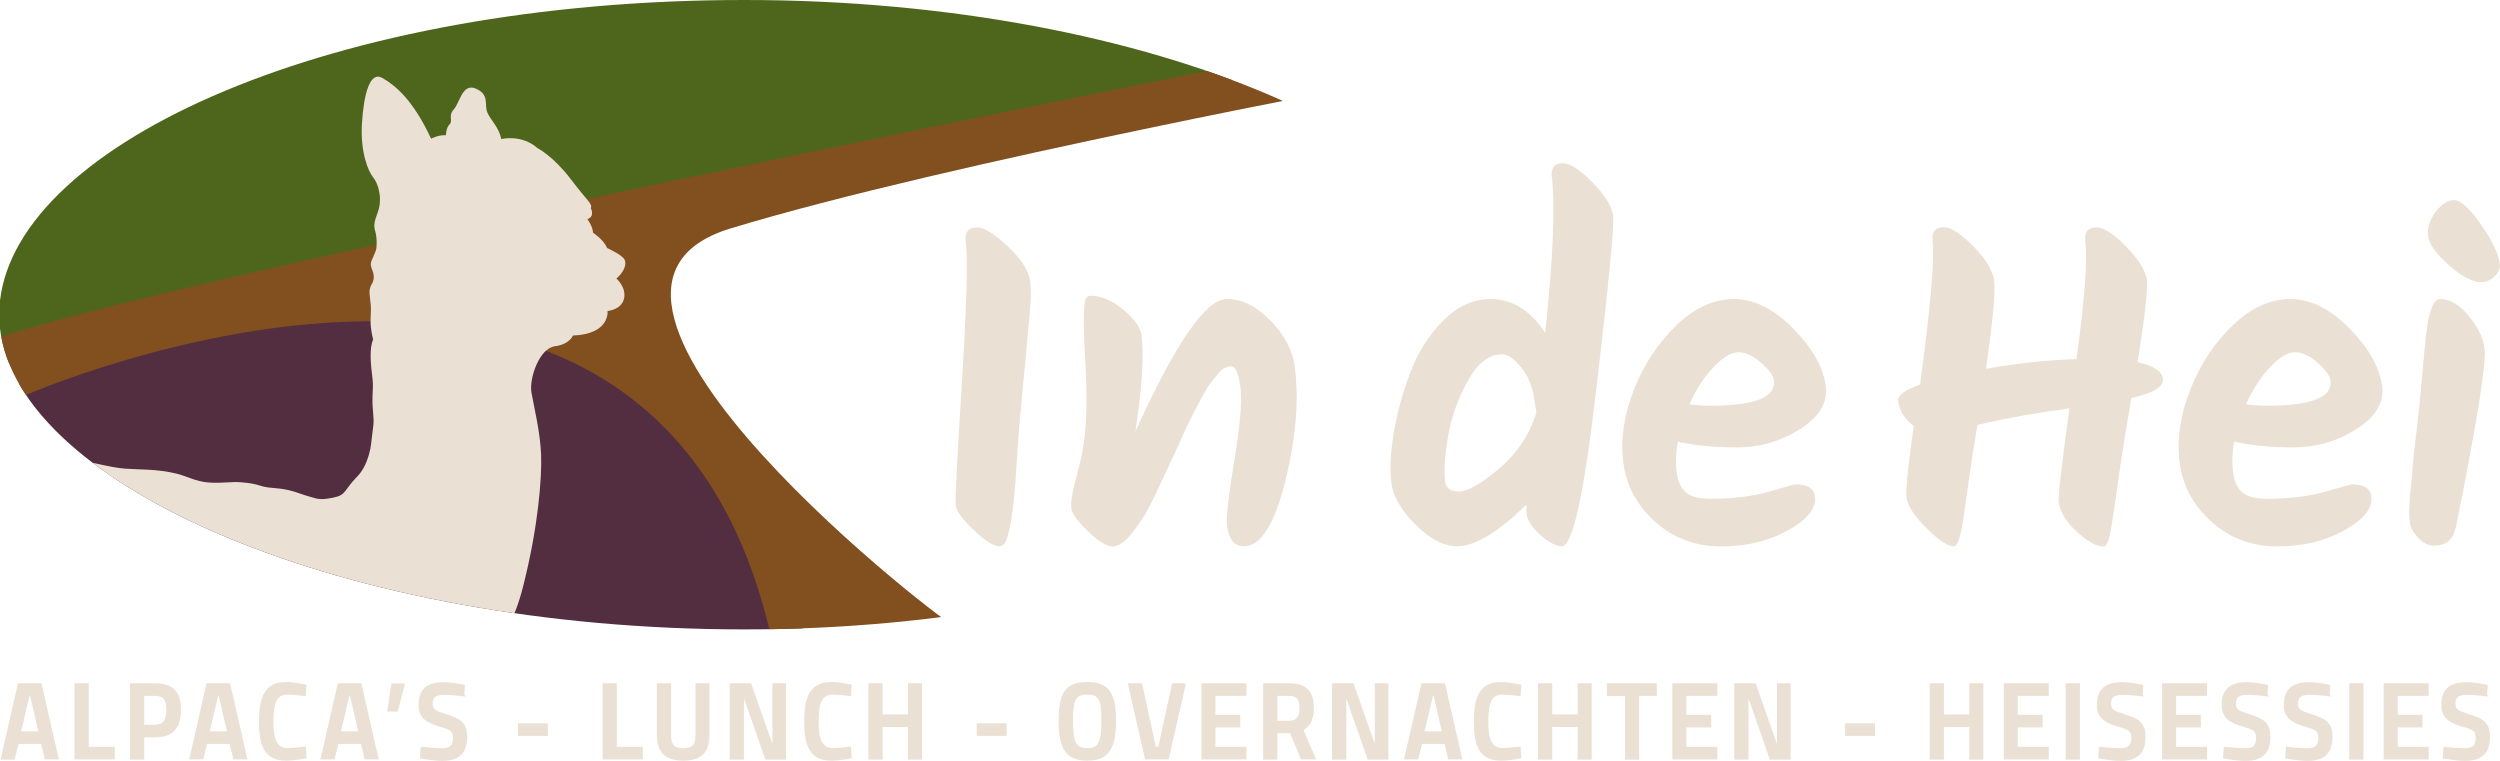 <svg xmlns="http://www.w3.org/2000/svg" xmlns:xlink="http://www.w3.org/1999/xlink" id="Laag_1" data-name="Laag 1" viewBox="0 0 1211.46 368.7"><defs><style>      .cls-1, .cls-2 {        fill: #ebe0d4;      }      .cls-2 {        stroke: #ebe0d4;        stroke-miterlimit: 10;      }      .cls-3 {        clip-path: url(#clippath-2);      }      .cls-4 {        fill: #4e661c;      }      .cls-5 {        clip-path: url(#clippath-1);      }      .cls-6 {        fill: #532e41;      }      .cls-7 {        clip-path: url(#clippath);      }      .cls-8 {        fill: none;      }      .cls-9 {        clip-path: url(#clippath-3);      }      .cls-10 {        fill: #824f1e;      }    </style><clipPath id="clippath"><path class="cls-8" d="m0,145.7v13.5c8.9,76.7,167,145.8,360.7,145.8s361.1-73.2,361.1-152.6S560.1,0,360.7,0,8.8,69,0,145.7"></path></clipPath><clipPath id="clippath-1"><path class="cls-8" d="m0,145.7v13.5c8.9,76.7,167,145.8,360.7,145.8s361.1-73.2,361.1-152.6S560.1,0,360.7,0,8.8,69,0,145.7"></path></clipPath><clipPath id="clippath-2"><path class="cls-8" d="m0,145.7v13.5c8.9,76.7,167,145.8,360.7,145.8s361.1-73.2,361.1-152.6S560.1,0,360.7,0,8.8,69,0,145.7"></path></clipPath><clipPath id="clippath-3"><path class="cls-8" d="m0,145.7v13.5c8.9,76.7,167,145.8,360.7,145.8s361.1-73.2,361.1-152.6S560.1,0,360.7,0,8.8,69,0,145.7"></path></clipPath></defs><g><path class="cls-2" d="m9.1,331.6h10.6l8.2,35.9h-5.8l-1.8-7.5h-11.7l-1.9,7.6H.9l8.2-36Zm.5,23.3h9.6l-4.2-18.2h-1.1l-4.3,18.2Z"></path><path class="cls-2" d="m36.6,367.6v-36h5.9v30.8h12.6v5.1h-18.5v.1Z"></path><path class="cls-2" d="m69.4,356.8v10.8h-5.9v-36h11.8c7.7,0,11.9,3.4,11.9,12.2,0,9.5-4.5,13-11.9,13h-5.9Zm5.5-5.1c4,0,6.2-1.9,6.2-8,0-5.5-2.2-7-6.2-7h-5.5v15h5.5Z"></path><path class="cls-2" d="m100.5,331.6h10.6l8.2,35.9h-5.8l-1.8-7.5h-11.7l-1.9,7.5h-5.8l8.2-35.9Zm.5,23.3h9.6l-4.2-18.2h-1.1l-4.3,18.2Z"></path><path class="cls-2" d="m148,367s-5,1.1-9.4,1.1c-10.1,0-12.6-6.9-12.6-18.6,0-12.5,3.3-18.5,12.6-18.5,4,0,9.4,1.2,9.4,1.2l-.3,4.6s-5.2-.7-8.3-.7c-5.7,0-7.4,4.3-7.4,13.4,0,8.4,1.4,13.5,7.6,13.5,2.8,0,8.1-.7,8.1-.7l.3,4.7Z"></path><path class="cls-2" d="m164.1,331.6h10.6l8.2,35.9h-5.8l-1.8-7.5h-11.7l-1.9,7.5h-5.8l8.2-35.9Zm.5,23.3h9.6l-4.2-18.2h-1.1l-4.3,18.2Z"></path><path class="cls-2" d="m188.2,344.3l1.9-12.6h5.5l-3.2,12.6h-4.2Z"></path><path class="cls-2" d="m224.5,336.9s-5.9-.7-9.2-.7c-4.2,0-6.1,1.3-6.1,4.7s1.7,4,7,5.7c6.8,2.2,9.7,3.9,9.7,10.5,0,7.5-3.6,11.1-11.5,11.1-4.5,0-10.4-1.1-10.4-1.1l.3-4.7s6.8.7,10.1.7c3.8,0,5.6-1.7,5.6-5.5s-1.8-4.5-6.6-5.9c-6.8-1.9-10.1-4.4-10.1-10,0-7.4,3.8-10.6,11.6-10.6,4.5,0,9.9,1.2,9.9,1.2l-.3,4.6Z"></path><path class="cls-2" d="m251.5,351h13.5v5.1h-13.5v-5.1Z"></path><path class="cls-2" d="m292.5,367.6v-36h5.9v30.8h12.6v5.1h-18.5v.1Z"></path><path class="cls-2" d="m324.7,356.4c0,4.7,1.8,6.7,6.4,6.7s6.4-1.9,6.4-6.7v-24.8h5.8v24.3c0,8.5-3.7,12.2-12.2,12.2s-12.3-3.7-12.3-12.2v-24.3h5.9v24.8h0Z"></path><path class="cls-2" d="m354.1,331.6h9.5l10.5,29.8h.7v-29.8h5.6v36h-9.2l-10.5-30.2h-.7v30.2h-5.9v-36Z"></path><path class="cls-2" d="m412.2,367s-5,1.1-9.4,1.1c-10.1,0-12.6-6.9-12.6-18.6,0-12.5,3.3-18.5,12.6-18.5,4,0,9.4,1.2,9.4,1.2l-.3,4.6s-5.2-.7-8.3-.7c-5.7,0-7.4,4.3-7.4,13.4,0,8.4,1.4,13.5,7.6,13.5,2.8,0,8.1-.7,8.1-.7l.3,4.7Z"></path><path class="cls-2" d="m440.5,351.8h-13.3v15.8h-5.9v-36h5.9v15.1h13.3v-15.1h5.8v36h-5.8v-15.8Z"></path><path class="cls-2" d="m473.8,351h13.5v5.1h-13.5v-5.1Z"></path><path class="cls-2" d="m513.5,349.2c0-8.8,1.4-14.1,5.5-16.5,2-1.2,4.6-1.7,7.9-1.7,10.3,0,13.4,5.2,13.4,18.2,0,9.1-1.5,14.7-6,17.3-1.9,1.1-4.4,1.6-7.4,1.6-10.3,0-13.4-5.8-13.4-18.9Zm17.1,13.1c2.9-1.6,3.6-5.6,3.6-13.1,0-10-1.1-13.1-7.4-13.1-1.5,0-2.7.2-3.6.6-3.1,1.3-3.7,4.9-3.7,12.5,0,10,1.1,13.8,7.3,13.8,1.6,0,2.8-.2,3.8-.7Z"></path><path class="cls-2" d="m574.1,331.6l-8.2,35.9h-10.6l-8.2-35.9h5.9l6.7,30.8h2l6.7-30.8h5.7Z"></path><path class="cls-2" d="m582.7,331.6h20.8v5.1h-15v10.2h12v5.1h-12v10.4h15v5.1h-20.8v-35.9Z"></path><path class="cls-2" d="m625.5,354.8h-7v12.8h-5.9v-36h12.1c7.4,0,11.5,3.1,11.5,11.4,0,6.3-2.3,9.1-5.2,10.5l6,14h-6.2l-5.3-12.7Zm-.8-18.1h-6.2v13.1h6.2c3.8,0,5.5-2.2,5.5-6.7s-1.7-6.4-5.5-6.4Z"></path><path class="cls-2" d="m646,331.6h9.5l10.5,29.8h.7v-29.8h5.6v36h-9.2l-10.5-30.1h-.7v30.1h-5.9v-36h0Z"></path><path class="cls-2" d="m689.2,331.6h10.6l8.2,35.9h-5.8l-1.8-7.5h-11.7l-1.9,7.5h-5.8l8.2-35.9Zm.5,23.3h9.6l-4.2-18.2h-1.1l-4.3,18.2Z"></path><path class="cls-2" d="m736.7,367s-5,1.1-9.4,1.1c-10.1,0-12.6-6.9-12.6-18.6,0-12.5,3.3-18.5,12.6-18.5,4,0,9.4,1.2,9.4,1.2l-.3,4.6s-5.2-.7-8.3-.7c-5.7,0-7.4,4.3-7.4,13.4,0,8.4,1.4,13.5,7.6,13.5,2.8,0,8.1-.7,8.1-.7l.3,4.7Z"></path><path class="cls-2" d="m765,351.8h-13.3v15.8h-5.9v-36h5.9v15.1h13.3v-15.1h5.8v36h-5.8v-15.8Z"></path><path class="cls-2" d="m779.3,331.6h23.1v5.1h-8.6v30.9h-5.8v-30.8h-8.8v-5.2h.1Z"></path><path class="cls-2" d="m810.9,331.6h20.8v5.1h-15v10.2h12v5.1h-12v10.4h15v5.1h-20.8v-35.9Z"></path><path class="cls-2" d="m840.9,331.6h9.5l10.5,29.8h.7v-29.8h5.6v36h-9.2l-10.5-30.1h-.7v30.1h-5.9v-36h0Z"></path><path class="cls-2" d="m894.6,351h13.5v5.1h-13.5v-5.1Z"></path><path class="cls-2" d="m954.8,351.8h-13.3v15.8h-5.9v-36h5.9v15.1h13.3v-15.1h5.8v36h-5.8v-15.8Z"></path><path class="cls-2" d="m971.5,331.6h20.8v5.1h-15v10.2h12v5.1h-12v10.4h15v5.1h-20.8v-35.9Z"></path><path class="cls-2" d="m1001.5,331.6h5.9v36h-5.9v-36Z"></path><path class="cls-2" d="m1037.8,336.9s-5.9-.7-9.2-.7c-4.2,0-6.1,1.3-6.1,4.7s1.7,4,7,5.7c6.8,2.2,9.7,3.9,9.7,10.5,0,7.5-3.6,11.1-11.5,11.1-4.5,0-10.4-1.1-10.4-1.1l.3-4.7s6.8.7,10.1.7c3.8,0,5.6-1.7,5.6-5.5s-1.8-4.5-6.6-5.9c-6.8-1.9-10.1-4.4-10.1-10,0-7.4,3.8-10.6,11.6-10.6,4.5,0,9.9,1.2,9.9,1.2l-.3,4.6Z"></path><path class="cls-2" d="m1048.2,331.6h20.8v5.1h-15v10.2h12v5.1h-12v10.4h15v5.1h-20.8v-35.9Z"></path><path class="cls-2" d="m1098.3,336.9s-5.9-.7-9.2-.7c-4.2,0-6.1,1.3-6.1,4.7s1.7,4,7,5.7c6.8,2.2,9.7,3.9,9.7,10.5,0,7.5-3.6,11.1-11.5,11.1-4.5,0-10.4-1.1-10.4-1.1l.3-4.7s6.8.7,10.1.7c3.8,0,5.6-1.7,5.6-5.5s-1.8-4.5-6.6-5.9c-6.8-1.9-10.1-4.4-10.1-10,0-7.4,3.8-10.6,11.6-10.6,4.5,0,9.9,1.2,9.9,1.2l-.3,4.6Z"></path><path class="cls-2" d="m1128.4,336.9s-5.9-.7-9.2-.7c-4.2,0-6.1,1.3-6.1,4.7s1.7,4,7,5.7c6.8,2.2,9.7,3.9,9.7,10.5,0,7.5-3.6,11.1-11.5,11.1-4.5,0-10.4-1.1-10.4-1.1l.3-4.7s6.8.7,10.1.7c3.8,0,5.6-1.7,5.6-5.5s-1.8-4.5-6.6-5.9c-6.8-1.9-10.1-4.4-10.1-10,0-7.4,3.8-10.6,11.6-10.6,4.5,0,9.9,1.2,9.9,1.2l-.3,4.6Z"></path><path class="cls-2" d="m1138.9,331.6h5.9v36h-5.9v-36Z"></path><path class="cls-2" d="m1155.6,331.6h20.8v5.1h-15v10.2h12v5.1h-12v10.4h15v5.1h-20.8v-35.9Z"></path><path class="cls-2" d="m1204.7,336.9s-5.9-.7-9.2-.7c-4.2,0-6.1,1.3-6.1,4.7s1.7,4,7,5.7c6.8,2.2,9.7,3.9,9.7,10.5,0,7.5-3.6,11.1-11.5,11.1-4.5,0-10.4-1.1-10.4-1.1l.3-4.7s6.8.7,10.1.7c3.8,0,5.6-1.7,5.6-5.5s-1.8-4.5-6.6-5.9c-6.8-1.9-10.1-4.4-10.1-10,0-7.4,3.8-10.6,11.6-10.6,4.5,0,9.9,1.2,9.9,1.2l-.3,4.6Z"></path></g><g><path class="cls-1" d="m468,117.2c-.6-4.7,1.2-7,5.5-7,3.4,0,8.4,3.1,15,9.3s10.2,12,10.8,17.5c.4,3.4.3,8.4-.3,14.8-.6,6.4-1.1,11.9-1.5,16.3-.4,4.5-.9,10.5-1.7,18-.7,7.5-1.3,13.7-1.7,18.4-.4,4.8-.8,9.7-1.1,14.7-.3,5-.6,9.1-.8,12.3-.2,3.2-.5,6.7-.9,10.6-.4,3.8-.8,7-1.2,9.4-.4,2.4-.9,4.7-1.4,6.9-1,4.2-2.4,6.3-4.2,6.3-3,0-7.2-2.6-12.7-7.9-5.5-5.2-8.4-9.2-8.7-11.9-.3-2.7.7-22.5,3-59.4,2.3-36.9,3-59.7,1.9-68.3Z"></path><path class="cls-1" d="m594.5,144.9c7.4,0,14.4,3.5,21.3,10.6,6.8,7,10.7,14.6,11.7,22.6,1.5,12.4,1,25.9-1.6,40.6-5.6,30.7-13.3,46-23,46-4.7,0-7.5-3.3-8.3-9.9-.5-3.9.7-14.4,3.5-31.4s3.9-28.9,3-35.7-2.4-10.2-4.5-10.2-4.1,1-5.9,3.1c-1.7,2-3.1,3.8-4.2,5.2-1.1,1.4-2.3,3.4-3.7,6s-2.6,4.8-3.5,6.6c-1,1.8-2.2,4.3-3.8,7.6s-2.8,5.9-3.6,7.8c-.9,1.9-2.1,4.7-3.8,8.3-1.7,3.7-3.5,7.6-5.4,11.6-1.9,4.1-3.9,8.1-5.9,12.1-2,4-4.8,8.1-8.2,12.5-3.5,4.3-6.6,6.5-9.5,6.5s-6.9-2.5-11.9-7.4c-5.1-4.9-7.7-8.5-8-10.6s-.1-4.5.4-7.2,1.4-6.1,2.5-10.3,2-7.9,2.5-11c2-10.8,2.4-25.3,1.3-43.6-1.1-18.2-.9-28.3.4-30.2.5-.8,1.2-1.2,2-1.2,5.3,0,10.7,2.3,16.1,6.8,5.4,4.5,8.4,8.8,8.8,12.7,1.2,10,.2,25.5-3,46.3,19.4-42.8,34.1-64.2,44.3-64.2Z"></path><path class="cls-1" d="m757.4,79.1c3.4,0,8.2,3.1,14.3,9.3,6.1,6.2,9.4,11.6,10,16.2s-2.1,32.5-8.1,83.5c-5.9,51.1-11.5,76.6-16.7,76.6-2.8,0-6.3-1.8-10.4-5.4-4.1-3.6-6.4-7.1-6.8-10.6,0-.3-.1-1.7,0-4.2-13.8,13.5-25,20.2-33.5,20.2-6.6,0-13.3-3.5-20.3-10.5s-10.9-13.8-11.7-20.4c-.8-6.7-.4-14.9,1.3-24.7s4.4-19.5,8.1-29.1c3.7-9.6,9-17.9,15.9-24.8,6.9-6.9,14.5-10.3,22.8-10.3,10.5,0,19.3,5.5,26.5,16.4,3.8-36.5,4.9-61.5,3.2-75.2-.6-4.6,1.2-7,5.4-7Zm-13.7,115.6c-.8-6.6-2.9-12.1-6.4-16.4-3.4-4.4-6.6-6.6-9.4-6.6-6.3,0-11.8,4.2-16.5,12.7-4.8,8.5-8,17.3-9.6,26.7-1.7,9.3-2.2,16.7-1.5,22.2.4,3.3,2.6,4.9,6.7,4.9s10.5-3.6,19.2-10.9c8.7-7.3,14.8-16.3,18.2-27.1l.1-1.2c-.3-.8-.6-2.3-.8-4.3Z"></path><path class="cls-1" d="m872.2,208c-9.3,5.9-19.4,8.8-30.4,8.8s-20.6-.9-28.8-2.8c-.9,5.5-1.1,10.4-.5,14.7.5,4.3,1.9,7.6,4.3,9.7,2.3,2.2,6.4,3.3,12.1,3.3,11,0,20.4-1.2,28.5-3.5,8-2.3,12.3-3.5,12.7-3.5,5.8,0,8.9,2,9.4,5.9.7,5.6-3.6,11.1-12.9,16.3-9.3,5.2-20.2,7.9-32.6,7.9s-23.1-4-32-12-14-17.6-15.4-28.9c-1.4-11.3.4-23.1,5.3-35.4,4.9-12.3,11.8-22.6,20.6-31s18.1-12.6,27.8-12.6,19.3,4.8,28.7,14.3c9.4,9.6,14.7,19,15.8,28.4.8,7.7-3.3,14.5-12.6,20.4Zm-18.8-32.2c-3.9-3.4-7.5-5.1-11-5.1s-7.5,2.4-12,7.2c-4.6,4.8-8.5,10.8-11.7,18,3.7.5,7.1.7,10.2.7,21.5,0,31.7-4.1,30.7-12.2-.3-2.4-2.3-5.2-6.2-8.6Z"></path><path class="cls-1" d="m946.8,264.7c-3,0-7.4-2.9-13.3-8.8-5.9-5.9-9.1-10.8-9.6-14.7s.7-15.5,3.5-34.8c-4.5-3.3-7-7.4-7.6-12.2-.3-2.7,3.2-5.2,10.6-7.8,5.1-37.6,7.1-60.7,6.1-69.3-.6-4.7,1.2-7,5.5-7,3.4,0,8.2,3.1,14.3,9.3,6.1,6.2,9.4,11.8,10.1,16.9.6,5.1-.7,19.2-4,42.4,15-2.7,29.6-4.2,43.8-4.7,4-28.7,5.4-47.6,4.3-56.8-.6-4.7,1.2-7,5.5-7,3.4,0,8.2,3.1,14.3,9.3,6.1,6.2,9.4,11.6,10,16.1s-.9,17.9-4.5,39.9c7.7,1.7,11.8,4.4,12.3,8,.5,3.9-4.6,7-15.3,9.4-3,17.7-5,30-5.9,36.9-1,6.9-1.7,12.1-2.2,15.5s-1,6.8-1.6,10.1c-1,6.3-2.2,9.4-3.8,9.4-3.4,0-7.8-2.4-13-7.2-5.2-4.8-8.1-9.6-8.7-14.4-.3-2.7,1.4-17.8,5.2-45.3-14.6,1.9-29.5,4.5-44.6,8-1.6,9.7-2.9,17.9-3.8,24.4-.9,6.6-1.6,11.6-2.1,15-.5,3.4-1,6.8-1.6,10.1-1.1,6.2-2.4,9.3-3.9,9.3Z"></path><path class="cls-1" d="m1141.8,208c-9.3,5.9-19.4,8.8-30.4,8.8s-20.6-.9-28.8-2.8c-.9,5.5-1.1,10.4-.5,14.7.5,4.3,1.9,7.6,4.3,9.7,2.3,2.2,6.4,3.3,12.1,3.3,11,0,20.4-1.2,28.5-3.5,8-2.3,12.3-3.5,12.7-3.5,5.8,0,8.9,2,9.4,5.9.7,5.6-3.6,11.1-12.9,16.3s-20.2,7.9-32.6,7.9-23.1-4-32-12-14-17.6-15.4-28.9.4-23.1,5.3-35.4c4.9-12.3,11.8-22.6,20.6-31,8.8-8.4,18.1-12.6,27.8-12.6s19.3,4.8,28.7,14.3c9.4,9.6,14.7,19,15.8,28.4.9,7.7-3.3,14.5-12.6,20.4Zm-18.7-32.2c-3.9-3.4-7.5-5.1-11-5.1s-7.5,2.4-12,7.2c-4.6,4.8-8.5,10.8-11.7,18,3.7.5,7.1.7,10.2.7,21.5,0,31.7-4.1,30.7-12.2-.3-2.4-2.4-5.2-6.2-8.6Z"></path><path class="cls-1" d="m1182.5,144.9c4.7,0,9.3,2.7,13.8,8.2s7.1,10.7,7.7,15.7c.9,7.4-3.7,35.9-13.7,85.7-.8,3.8-2.1,6.3-3.9,7.8-1.8,1.4-4.1,2.1-6.9,2.1s-5.4-1.3-7.8-3.9-3.7-5-3.9-7.2c-.3-2.2-.4-4.6-.3-7.2.1-2.6.3-5.7.7-9.4.4-3.7.7-7.2.9-10.5.4-4.4,1.1-10.7,2.1-19s1.8-15.7,2.3-22.1c.5-6.4,1-11.7,1.4-15.7.4-4.1.8-8.1,1.4-12.2,1.4-8.1,3.4-12.3,6.2-12.3Zm28.9-17.1c.3,2.2-.6,4.2-2.5,6.1-2,1.9-4.1,2.8-6.5,2.8-4.2,0-9.5-2.7-15.7-8.2s-9.6-10.1-10.1-14c-.5-3.8.7-7.7,3.5-11.6s5.9-5.9,9.1-5.9,7.7,4,13.1,11.9c5.5,7.9,8.5,14.2,9.1,18.9Z"></path></g><g><g class="cls-7"><path class="cls-6" d="m377.9,320.8c-136.7-5.6-317.1-43.2-375.7-120-16-20.9,108.9-63.1,226-57.7,48.4,22.3,106.2,38.3,163.9,168"></path></g><g class="cls-5"><path class="cls-4" d="m615.5,10.8S246.2-79-18.2-39.9l4.3,219.8L613.4,34.9l2.1-24.1Z"></path></g><g class="cls-3"><path class="cls-10" d="m462,302.9c2.3,4.6-213.1-160.2-108-192.2,105.2-32,322-72.3,322-72.3l-48.1-12.6S22.6,146.1-11.5,168.2l21.7,24.2s303.7-135.1,362.7,113"></path></g><g class="cls-9"><path class="cls-1" d="m7,389.9s1.9-9.5-3.2-16.2c0,0-.7,9.4.7,13.7,1.4,4.3-1.1,15.4-3.7,21.6l-2.6,6.2s-5,19.1-11.4,17.8c0,0-3,10.6-14,16.9,0,0-8.2,5.2-16.2,15.7,0,0-1.2,10.5-7.5,19.2-6.4,8.7-11.9,27.3-18,28.3,0,0,3.8,3.6-2.6,16.3-6.3,12.7-6.7,25.6-6.2,34.3s2.2,12.4-.9,17.8c0,0,4.5,7.1,4.1,13.9-.3,6.8,3.5,10.6,3.5,17.9s3.4,16.2,6,22.9,8.8,17.5,8.8,27.6c0,0,2.6,1.9,4.2,4.3,0,0,4.8.4,7.6,4.1,0,0,17.8,9.1,12.4,11.1s-9.6-.3-11,.6c-1.4.9-11.3,4.9-20.8,5.7,0,0,15.3,7.3,12.5,10.3-2.8,2.9-11.6,3.2-16.5,3.3-4.9.1-27,2.8-30-1.9s-4.2-9.3-8.2-10.8.7-8.6-4.3-11.6-3.3-10.7-3.3-10.7c0,0-3.6-14.3-1.6-21.6s-1.9-11.5-.3-14.8c1.5-3.3-3.6-10.5-2.9-18.6.7-8-3.2-16.7-2.5-23.7s-2.9-9.3-.5-15.3c0,0-8.5-19-3.6-18.5,0,0-5.4-18.1-4.4-22.7,0,0-7.1-15.8-1-25.7,6.1-10,6.4-21.5,13.8-32.9s6.6-22.4,8.2-27.4-1.9-11.9,2.3-23.7c0,0-3.1-9-1.8-15.1,0,0-9.7-13-12-33.4,0,0-17-15.3-14.6-33,0,0-7.9-3.2-5.5-20.4,0,0-4.9,4.1-4.3,11.9,0,0-21.9-36.1,8.4-74.1s72-42.2,110.2-44c38.2-1.8,70.4,10.6,86.2,11.9,6.7.5,15.6.1,25,2.4,4.9,1.2,9.3,3.8,15.4,4.3,7.2.5,11-.5,15.9-.1,10,.8,7.9,2.2,16,2.8s11.8,2.5,14.7,3.4c6.7,1.9,6.8,2.6,13.7,1.3,6.8-1.3,5.3-3.6,12-10.4q3.6-3.7,5.5-10.3c1.3-4.5,1-5.3,2.2-14.3.5-3.9-.6-7.5-.4-13.8.1-3.2.4-5.9,0-9-1-7.6-1.5-14.8.3-18.9,0,0-.9-3.3-1.2-7.2-.2-3,.3-6.3.1-9.1-.5-5.6-1.2-7.2.1-9.9,1.5-2.3,1.5-4.2,1.1-5.9s-1.4-3.1-1.2-4.8,2.3-4.9,2.7-7.4c0,0,.5-4.5-.6-8.3-.7-2.4-.6-4.1,1.2-8.9,2.6-6.9.2-14.2-2.2-17.1s-6.3-12.3-5.4-26.3c.9-14,3.8-25.3,9.9-21.8,6.1,3.5,14.7,10.3,23.6,29.4,0,0,3.2-1.8,7.2-1.7,0,0,0-3.6,1.8-5.3,1.7-1.7-.9-4.1,2-7.2,2.9-3.1,4.1-13,10.8-10s3.8,7.7,5.5,11.6,5.5,6.9,6.7,12.8c0,0,9.8-2.5,17.6,4.4,0,0,7.6,3.9,15.9,14.8,8.3,11,10.8,12.1,9.9,14.3,0,0,2.2,4-1.7,5.3,0,0,2.5,3.1,2.8,6.6,0,0,5.1,3.3,6.8,7.4,0,0,7.4,3.3,8.5,5.7,1.1,2.5-.6,6.1-4,9.1,0,0,4.9,4.2,3.7,9.7-1.3,5.5-8,6-8,6,0,0,1.4,11.2-16.8,11.9,0,0-1.4,4.2-8.8,5.2s-12.4,15.4-11.3,22.3c1.2,6.9,4.3,19.3,4.7,30.3.4,11-1.3,34.7-8.8,64.1-8.3,32.3-21.9,33.9-28.2,44.7-6.3,10.8-26.2,40.4-32.3,50.5s-23.1,20.3-24.3,28.5-3.3,24.8-6.2,42.4c-3,17.6-4.6,15.1-2.1,18.7s4.3,4.7,4.6,9.1c.2,4.4-.4,8.2,2.3,13.1s4.5,11.1,4.4,14.8c0,0-1.6-4.8-5-7.1,0,0,3.1,6.6,1.5,13.2-1.5,6.5-3.1,8.5-.6,15.4,2.6,6.8-4.7,5.8-4.8,13.3s-1.6,15.8,1.8,39.8c3.3,24,.2,23.3,2.6,30.9,2.5,7.5,7.5,21.7,8.2,26.2s1.4,16.5,8.4,19.6,12.1,4.9,11.1,9c0,0,5.7,4.8,5,7.6s-11.8.8-18.5.4c-6.7-.3-30.2.7-27-6.3,0,0-6.1-5.3-6.3-9.9,0,0-1.7-.7-3.1-2.6,0,0,2-1.1,1.1-2.4-.9-1.3-5.2-6.9-6.2-10.6-1-3.7-2.4-12.7-.9-16.9,0,0-.6-4.4-3.7-6.9,0,0,.7-1.2,2.6-.9,0,0,2.7-11.6-3.7-14.4,0,0,2.7-7.4,1.6-11.1-1.1-3.8-2.6-6.3-2.9-13.4-.3-7.1-4.8-19.2-4.8-25.6s-7-15.8-9-26.4c-2-10.6,0-19.9,0-19.9,0,0-7-8.3-3.3-12.6,0,0-2.3-5.5-1.9-10.4.4-4.9,3.1-5.6,3.8-9.3,0,0-2.1,1.6-3.9.3,0,0,2.7-8.2-2.6-11.8,0,0,4.6,74.6-17.9,86.2,0,0-9.2,33.9-13.4,55.5-4.1,21.6.5,45.3-5.5,48.3,0,0,1.7,2.5,2,5.3,0,0,8.7,3.5,10,7.7,0,0,6.4,4.2,5,6.5s-17.7,2.7-27.5,1.4c-9.8-1.2-16.7.5-16-14.1,0,0-2.2-4.2-4.9-4.2s-5.5-.4-2.4-2.3c3.1-1.9,2.5-5.8,1.7-6.6s-.4-1.7.4-2.9l.9-1.2s.4-1.5-.4-3.6c-.8-2-1.1-6.4.1-9.5,1.2-3.1,6-19.6,7.8-25.8,1.7-6.2,5.3-25.6,5-30.9-.3-5.3-1.3-16.1.4-21.2,1.7-5.1,2.5-15.1,1.3-22.1s-1.8-14.4,1.3-21.6c3-7.1-1.5-26.8,6.9-29.9,0,0,3-1.8.7-6.4s-5-6.1-3.5-10.8c1.5-4.7-3-7.7-.4-16.7,0,0-1.8-25.7,3.5-24.7,0,0-8.9-11.9-3.9-18.6,0,0-6.2-1.2-7.2-5.3,0,0-9,9-20.3,2.2,0,0-3.2,1.7-7.7-3.6,0,0,.4,2.9,2.7,3.9,0,0-6.6-2.1-10.7-7.1,0,0,2.2,5,7.2,7.2,0,0-11.8-5.2-16.6-11.8-.3-.4-1.2,2-2.7,3.1"></path></g></g></svg>